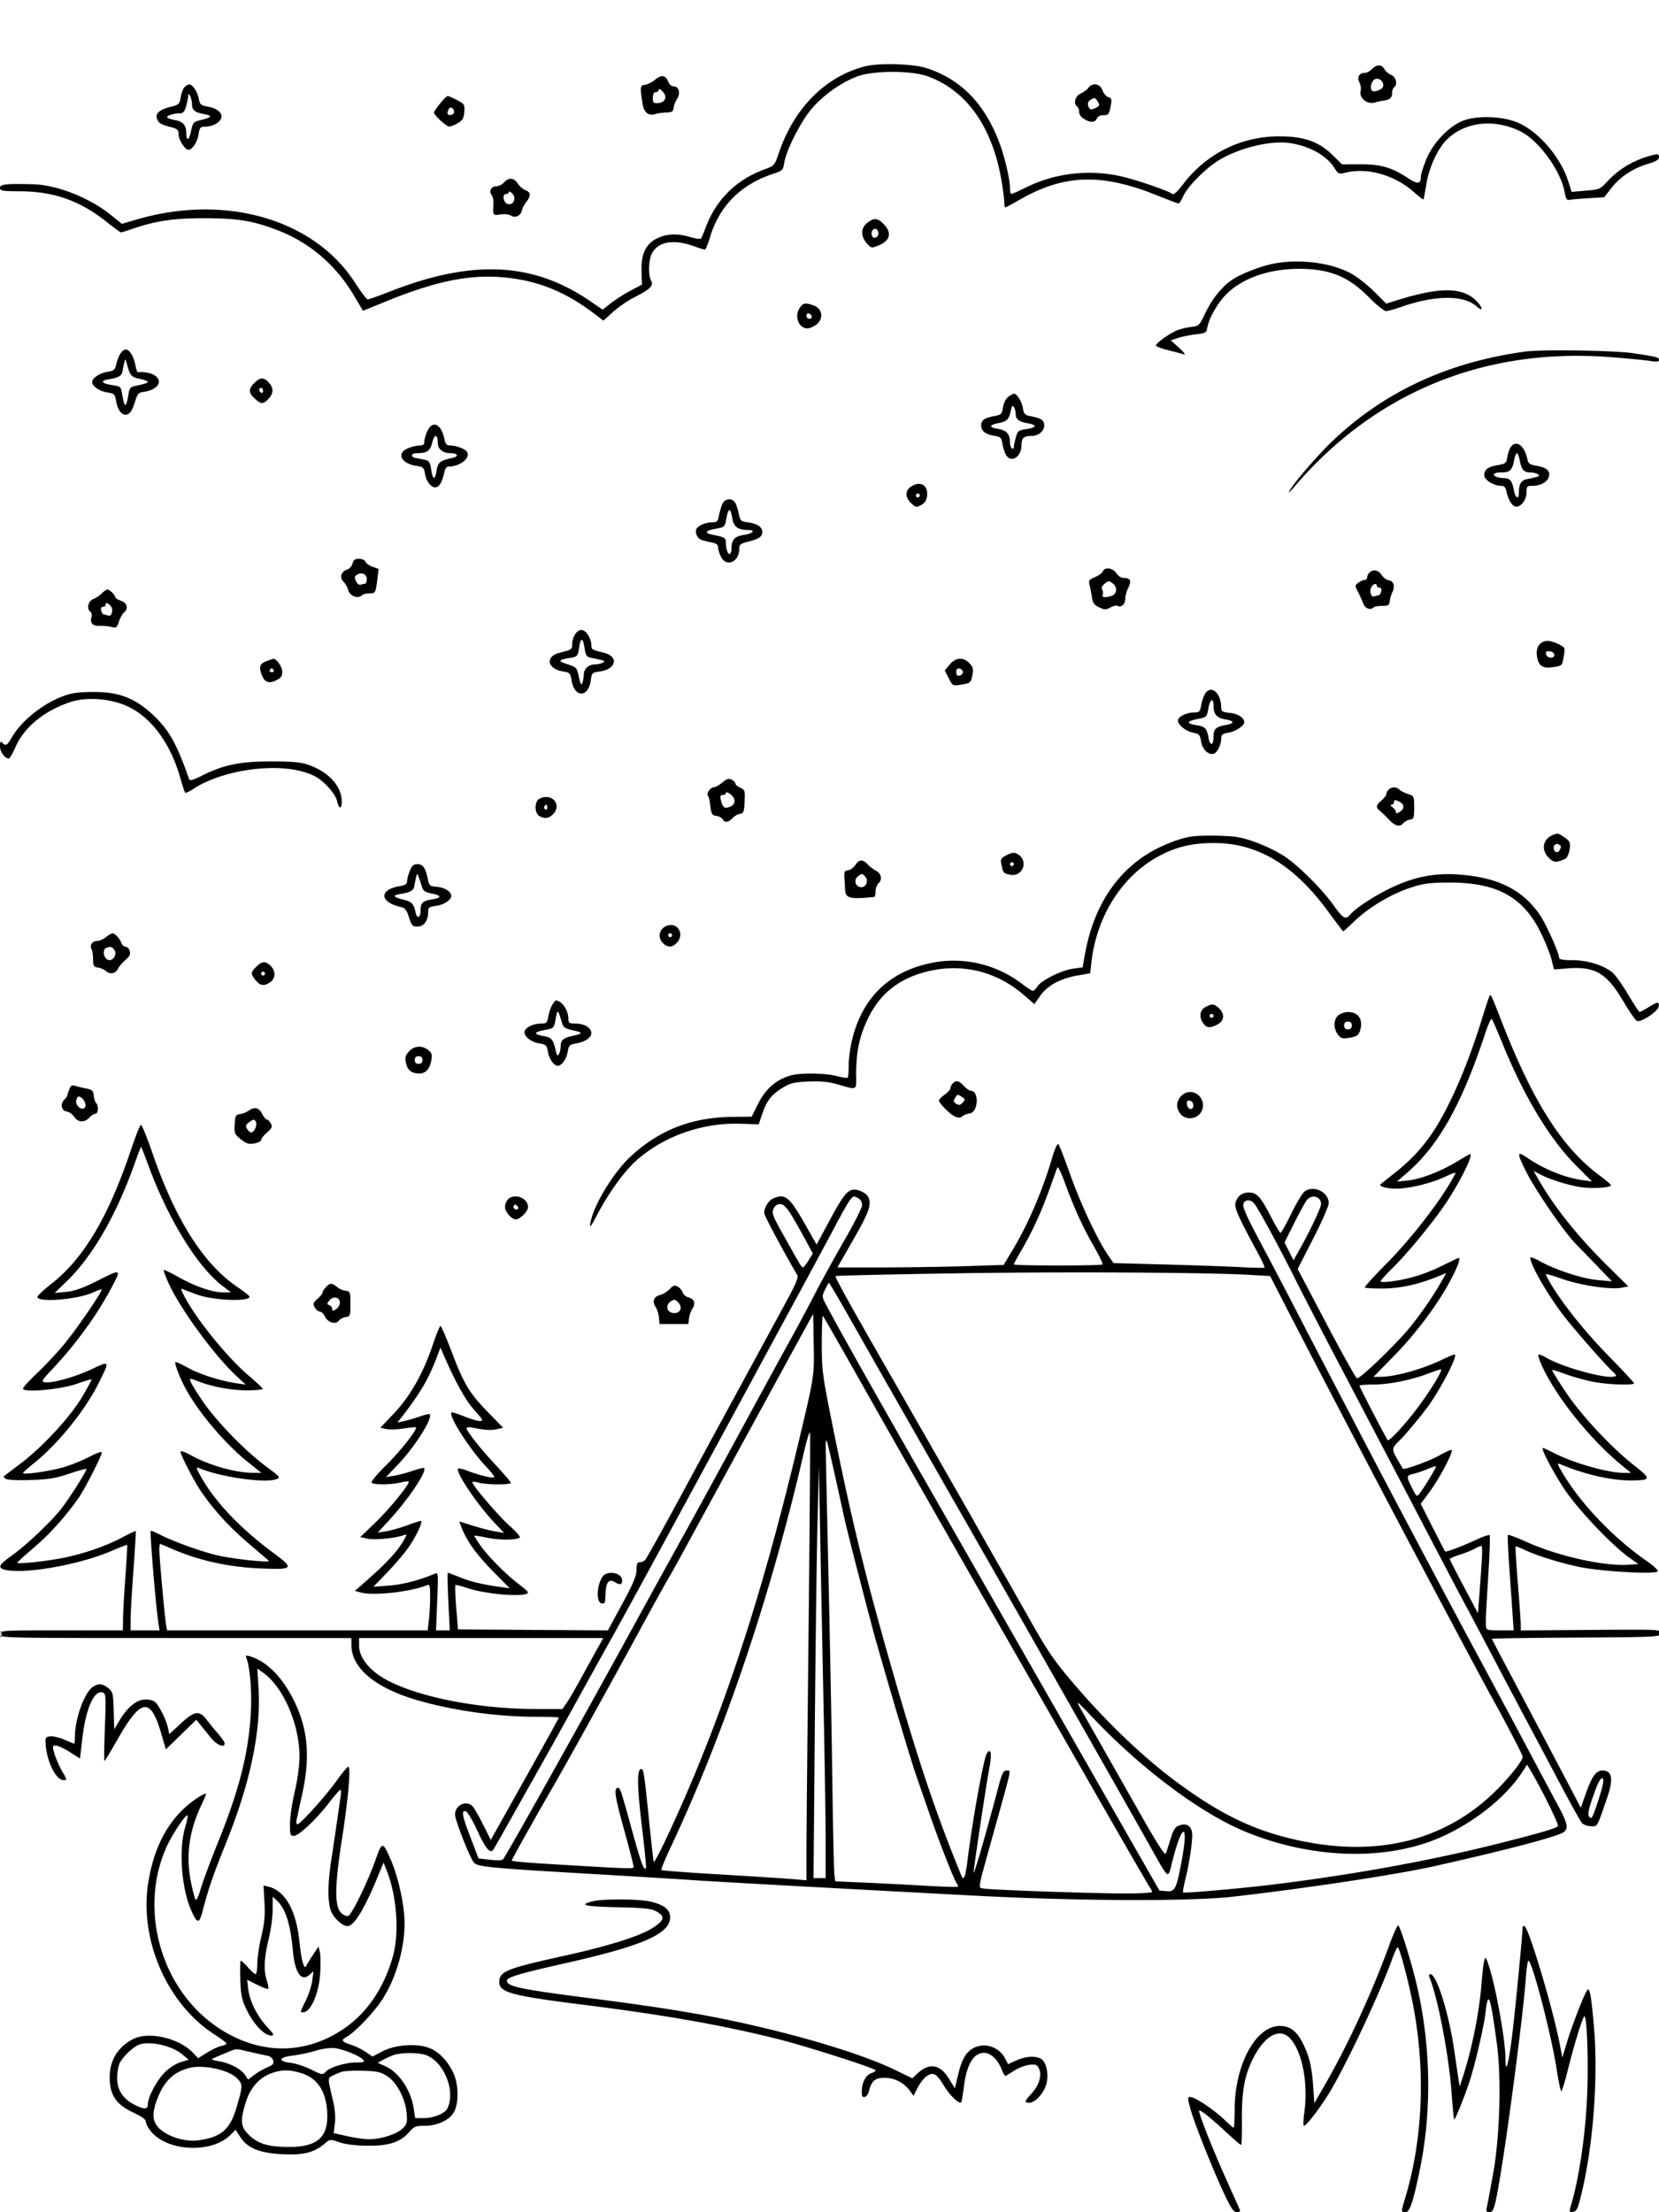 <svg xmlns="http://www.w3.org/2000/svg" viewBox="0 0 864 1152"><path fill-rule="evenodd" d="M450.638 34.519c-20.682 5.241-37.119 21.73-45.026 45.171-2.189 6.49-2.285 6.597-7.665 8.589-14.706 5.445-25.145 15.849-30.503 30.401-.976 2.651-2.047 5.144-2.38 5.541s-2.806.059-5.494-.75c-6.802-2.047-12.182-1.837-17.376.677-5.932 2.872-8.426 8.263-8.091 17.493l.237 6.548-6.074 3.246c-3.341 1.784-7.945 4.727-10.233 6.539l-4.158 3.293-6.688-4.564c-29.675-20.256-61.236-21.723-104.243-4.845-5.806 2.278-10.981 4.11-11.5 4.071-.519-.038-3.577-4.116-6.795-9.06-21.316-32.75-67.258-46-113.164-32.638l-8.015 2.333-5.913-4.764c-10.884-8.769-27.89-15.491-40.057-15.836C3.528 95.568 0 95.934 0 97.78c0 1.592 1.133 1.787 10.75 1.842 17.362.1 30.979 4.94 44.734 15.901 3.78 3.012 7.172 5.477 7.538 5.477s3.172-.863 6.236-1.917c11.983-4.123 21.624-5.515 37.742-5.451 17.14.068 24.873 1.366 37.767 6.338 16.508 6.367 30.122 18.025 39.501 33.828l4.767 8.033 11.968-4.872c29.455-11.993 48.363-15.117 69.343-11.458 14.045 2.449 26.419 8.124 39.526 18.129l4.372 3.336 5.088-4.574c2.798-2.517 7.583-5.834 10.631-7.373 8.568-4.325 10.54-6.211 9.17-8.77-1.612-3.012-1.402-10.829.384-14.282 3.127-6.047 11.077-7.533 21.223-3.967 3.13 1.1 6 2 6.378 2s1.615-3.056 2.75-6.792c4.873-16.043 16.101-27.232 32.81-32.697 4.818-1.576 5.126-1.887 5.749-5.782.999-6.248 7.895-20.093 13.542-27.19 5.782-7.267 15.788-14.511 24.531-17.76 8.45-3.14 28.186-3.138 36.749.003 20.115 7.38 33.404 26.085 38.242 53.827.83 4.759 1.509 9.944 1.509 11.522s.259 2.869.576 2.869 3.579-1.738 7.25-3.862c23.137-13.389 42.641-14.067 71.523-2.488 5.966 2.393 11.141 4.338 11.5 4.324.358-.014 1.466-1.794 2.463-3.956 2.394-5.196 11.921-14.708 18.807-18.78 10.613-6.275 26.345-10.097 36.184-8.792 10.261 1.361 19.675 6.546 23.695 13.051 1.977 3.199 2.14 3.259 6.266 2.304 11.215-2.594 25.25 1.485 35.029 10.183 2.637 2.344 4.913 4.094 5.059 3.889s.809-3.748 1.472-7.873c1.433-8.908 5.969-18.731 10.828-23.451 9.528-9.253 24.869-10.851 38.424-4.003 9.466 4.782 20.768 20.403 22.757 31.454.568 3.154 1.238 4.391 2.239 4.137.785-.2 5.253-.603 9.928-.897l8.5-.534 3.627-4.678c4.563-5.883 11.187-10.307 18.888-12.614 4.48-1.342 5.985-2.253 5.985-3.622 0-1.493-.507-1.706-2.75-1.159-9.722 2.374-17.824 7.011-24.049 13.765-3.805 4.128-4.226 4.31-11.327 4.9l-7.374.613-1.75-5.48c-3.936-12.327-14.859-25.262-25.532-30.235-7.551-3.519-20.489-4.262-28.416-1.632-7.668 2.543-16.515 11.647-20.114 20.697-1.478 3.718-2.695 7.543-2.703 8.5-.038 4.261-1.522 4.429-7.036.797-8.236-5.424-14.025-7.066-24.706-7.008l-9.257.05-5.401-5.232C686.659 73.66 678.856 71 666.105 71c-19.698 0-37.768 8.982-49.827 24.766-3.2 4.188-5.047 5.841-5.814 5.204-2.065-1.714-20.078-7.809-27.777-9.4-16.415-3.39-33.531-1.279-48.138 5.938-3.887 1.921-7.4 3.492-7.808 3.492S526 99.679 526 98.065c0-4.638-2.68-16.169-5.498-23.656-7.739-20.561-20.198-33.279-38.205-39.001-7.009-2.227-24.445-2.717-31.659-.889M714.5 36c-.995 1.1-2.817 2-4.048 2-2.72 0-3.83 2.425-2.363 5.166.594 1.111.827 3.033.516 4.272-.865 3.448 3.402 7.06 7.09 6.001 1.543-.443 3.553-.885 4.467-.982 3.453-.365 4.838-1.472 4.838-3.867 0-1.359.45-2.75 1-3.09 2.032-1.256 1.085-5.517-1.439-6.477-1.342-.51-2.933-1.849-3.535-2.975-1.392-2.601-4.197-2.622-6.526-.048m-373.25 5.443c-1.542 1.298-3.917 2.516-5.277 2.708-2.65.374-2.689.648-1.381 9.621.693 4.759 3.106 6.784 6.696 5.623 1.216-.393 3.787-.756 5.712-.805 2.913-.075 3.557-.497 3.843-2.517.188-1.334 1.013-3.45 1.833-4.701 1.859-2.837.878-6.372-1.768-6.372-1.138 0-2.334-.99-2.856-2.364-1.322-3.476-3.611-3.878-6.802-1.193m374.41.064c-1.577 1.153-2.259 4.561-1.136 5.683 1.11 1.111 5.318-.476 5.761-2.173.694-2.652-2.493-5.07-4.625-3.51M95.957 45.552c-.709.854-1.558 3.217-1.888 5.25-.561 3.466-.912 3.775-5.584 4.931-5.355 1.325-7.714 3.465-6.739 6.114.828 2.25 2.037 2.989 7.004 4.283 3.7.964 4.25 1.463 4.25 3.854C93 72.736 96.331 78 98.073 78c2.022 0 4.657-3.912 5.287-7.848.566-3.544 1.018-4.152 3.087-4.152 3.681 0 7.308-1.674 8.515-3.929 1.488-2.78-1.474-5.644-6.758-6.537-3.523-.595-4.081-1.066-4.611-3.89-.725-3.867-3.21-7.644-5.027-7.644-.727 0-1.901.699-2.609 1.552m470.85.213c-.719.971-2.544 2.312-4.057 2.979-2.807 1.238-3.893 5.431-1.75 6.756.55.34 1.003 1.604 1.006 2.809.004 1.386 1.112 2.82 3.016 3.904 3.2 1.82 5.476 1.538 6.369-.79.301-.783 1.659-1.423 3.019-1.423 2.907 0 3.191-.358 4.092-5.161.583-3.104.386-3.74-1.325-4.283-1.106-.351-2.474-1.969-3.041-3.597-1.204-3.454-5.177-4.101-7.329-1.194M343 46.778c0 .672-.675 1.222-1.5 1.222-.993 0-1.5.993-1.5 2.938 0 2.585.331 2.916 2.75 2.75 3.79-.259 4.972-3.41 2.286-6.096-1.16-1.16-2.036-1.511-2.036-.814M98.01 50c-.012.825-.49 3.188-1.063 5.25-.798 2.876-1.555 3.753-3.244 3.764-3.158.019-6.703 1.085-6.703 2.015 0 .437 1.806 1.1 4.013 1.473C95.261 63.22 97 65.185 97 69.268c0 4.458 1.463 3.9 2.487-.95.966-4.569 1.234-4.87 5.19-5.825 5.739-1.386 6.207-2.241 1.675-3.059-4.948-.893-6.348-2.059-6.367-5.306-.017-2.907-1.936-6.918-1.975-4.128m131.157 3.941c-1.742 2.168-3.167 4.258-3.167 4.644 0 1.4 6.538 7.392 8 7.331.825-.034 2.85-.85 4.5-1.814 2.433-1.42 3.057-2.517 3.301-5.799.285-3.832.084-4.161-3.781-6.175-2.245-1.171-4.442-2.128-4.883-2.128s-2.228 1.774-3.97 3.941m338.676-1.913c-1.024.598-1.457 1.732-1.133 2.97.589 2.252 1.551 2.468 4.346.972 1.628-.871 1.735-1.332.693-3-1.392-2.23-1.61-2.282-3.906-.942m-334.498 5.515c-.754 1.966.138 2.869 2.095 2.118.879-.337 1.276-1.238.936-2.123-.758-1.976-2.272-1.973-3.031.005M262.5 95c-.995 1.1-2.817 2-4.048 2-2.599 0-3.984 2.654-2.388 4.577.604.727 1.016 2.808.916 4.623-.332 6.011-.268 6.108 3.611 5.479 2.078-.337 4.396-.08 5.503.612 2.314 1.445 5.21-.006 5.777-2.894.203-1.038 1.216-2.963 2.25-4.277 2.502-3.182 2.369-4.983-.446-6.054-1.279-.486-3.089-2.05-4.023-3.475-2.032-3.101-4.682-3.32-7.152-.591m2.5 5c0 .55-.627 1-1.394 1-2.309 0-1.439 4.798.953 5.256 3.044.582 4.561-3.19 2.215-5.506-.976-.963-1.774-1.3-1.774-.75m186.635 16.073c-3.35 2.635-3.462 6.854-.28 10.553 2.237 2.601 2.524 2.67 5.75 1.401 6.465-2.544 7.627-6.61 3.208-11.222-3.204-3.345-5.149-3.509-8.678-.732m3.053 3.573c-1.472 1.471-.698 4.503 1.062 4.164.962-.186 1.75-1.194 1.75-2.24 0-1.99-1.631-3.106-2.812-1.924m209.634 17.452c-6.507 1.087-16.848 4.946-22.049 8.23-5.539 3.496-10.864 9.992-14.601 17.81-3.146 6.582-3.211 6.642-7.868 7.196-2.583.308-6.183 1.311-8 2.231-4.298 2.174-9.804 6.31-9.804 7.364 0 .455 2.856 1.545 6.348 2.422s7.203 1.866 8.25 2.198-.065-1.178-2.47-3.355l-4.372-3.958 3.865-1.276c2.125-.701 6.299-1.542 9.274-1.868 4.786-.524 5.454-.877 5.785-3.062.759-5.007 5.33-13.135 10.03-17.835 8.35-8.351 22.231-13.195 37.806-13.195 15.902 0 25.627 3.933 36.254 14.661 3.998 4.036 8.064 7.339 9.034 7.339s4.45-.945 7.731-2.101c17.934-6.316 32.844-6.391 39.685-.2 3.384 3.063 3.047.368-.384-3.063-7.096-7.096-18.692-7.248-40.441-.531l-6.451 1.993-6.405-6.374c-3.522-3.506-9.022-7.765-12.222-9.465-10.119-5.376-25.506-7.413-38.995-5.161m-247.765 23.125c-3.036 4.333-.678 10.777 3.944 10.777 1.313 0 3.554-1.012 4.979-2.25 3.596-3.122 2.693-8.146-1.743-9.692-4.343-1.514-5.428-1.338-7.18 1.165m3.443 4.194c0 .87.712 1.583 1.583 1.583 1.766 0 1.459-2.153-.395-2.771-.654-.218-1.188.317-1.188 1.188M62.621 184.25c-.783 1.238-1.73 3.713-2.102 5.501-.599 2.869-1.156 3.327-4.751 3.902C51.843 194.281 48 196.926 48 199c0 2.073 3.841 4.719 7.76 5.346 3.814.61 4.105.896 4.743 4.672 1.037 6.137 4.706 8.845 7.471 5.514.67-.808 1.785-3.395 2.477-5.75.979-3.331 1.791-4.348 3.654-4.579 7.528-.931 10.967-5.107 6.911-8.391-1.842-1.491-5.974-2.378-9.161-1.965-.355.046-.951-1.589-1.324-3.632-.83-4.544-3.078-8.215-5.031-8.215-.8 0-2.095 1.012-2.879 2.25m731.879-1.185c-40.105 5.424-73.236 20.731-100.239 46.311-7.646 7.243-19.626 21.057-22.656 26.124-.993 1.66.11.767 2.47-2 41.894-49.132 98.792-72.524 164.296-67.547 8.729.663 18.067 1.553 20.75 1.977 3.741.591 4.879.467 4.879-.534 0-1.331-1.215-1.643-13.5-3.468-9.658-1.434-47.469-2.017-56-.863M64.686 189c-.335 1.375-.738 3.352-.897 4.393-.351 2.297-2.092 3.308-7.067 4.104-4.801.768-3.972 2.193 1.777 3.055 4.177.627 4.489.892 5.054 4.308 1.273 7.689 2.076 7.943 3.247 1.028.724-4.28.859-4.411 5.471-5.306 2.601-.504 4.729-1.265 4.729-1.691 0-.425-1.867-1.142-4.148-1.594-4.38-.866-5.117-1.677-6.622-7.297-.893-3.338-.965-3.384-1.544-1m67.769 10.455c-3.143 3.142-3.098 5.045.191 8.093 3.283 3.043 4.43 3.065 7.18.138 2.72-2.896 2.764-5.675.135-8.497-2.635-2.829-4.477-2.763-7.506.266m2.545 3.486c0 .518.45 1.219 1 1.559s1-.084 1-.941-.45-1.559-1-1.559-1 .423-1 .941m390.226 3.614c-1.367.957-2.461 3.062-2.847 5.478-.569 3.559-.964 3.984-4.253 4.577-5.321.959-7.126 2.176-7.126 4.803 0 3.007 2.164 4.766 6.788 5.518 3.27.531 3.748.989 4.262 4.084.319 1.917 1.129 4.497 1.8 5.735 2.561 4.721 8.15 1.311 8.15-4.972 0-3.716 1.191-4.778 5.359-4.778 3.652 0 6.796-2.842 6.448-5.828-.307-2.633-1.526-3.343-7.924-4.621-2.094-.418-2.735-1.249-3.207-4.161-.539-3.318-3.078-7.39-4.608-7.39-.343 0-1.622.7-2.842 1.555m1.283 6.997c-1.033 4.847-2.012 5.885-6.361 6.745-5.232 1.035-5.303 2.263-.18 3.082 4.253.68 6.032 2.744 6.032 6.996 0 1.379.45 2.785 1 3.125s1.003.029 1.006-.691.467-2.971 1.031-5.002c.941-3.39 1.393-3.749 5.494-4.364 5.451-.817 5.76-2.12.719-3.028-4.657-.839-6.246-2.053-6.265-4.787-.009-1.171-.428-2.78-.932-3.576-.706-1.116-1.059-.773-1.544 1.5m-303.895 10.849c-.888 1.871-1.614 4.346-1.614 5.5 0 1.579-.627 2.099-2.532 2.099-1.393 0-4.093.652-6 1.449-6.127 2.56-3.69 7.852 4.198 9.114 3.814.609 4.157.928 4.709 4.378.67 4.193 3.768 7.602 6.096 6.708 1.634-.627 3.006-3.35 3.979-7.899.323-1.512 1.142-2.753 1.819-2.756 5.979-.027 11.44-3.984 10.147-7.352-.642-1.674-5.497-3.642-8.986-3.642-1.757 0-2.425-.736-2.949-3.25-1.663-7.978-6.11-10.159-8.867-4.349m2.542 5.895c-1.149 4.561-2.661 5.658-7.847 5.69-3.193.02-3.824 1.865-.85 2.485 1.398.291 3.639.756 4.98 1.033 2.011.415 2.558 1.293 3.114 5 .836 5.577 1.988 5.767 2.836.467.665-4.158 1.864-5.138 7.861-6.421 3.88-.83 3.422-2.55-.679-2.55-3.913 0-6.564-2.141-6.586-5.321-.033-4.686-1.689-4.91-2.829-.383m561.841 2.208c-.731.881-1.597 3.253-1.926 5.273-.556 3.419-.895 3.723-4.94 4.414-5.239.894-7.131 2.305-7.131 5.318 0 2.429 4.953 5.491 8.882 5.491 1.466 0 2.246.812 2.642 2.75.872 4.263 2.879 7.704 4.699 8.054 2.686.518 5.777-3.391 5.777-7.304 0-3.21.245-3.5 2.953-3.5 4.373 0 8.013-2.015 8.718-4.827.767-3.055-1.258-4.759-6.766-5.689-3.199-.54-4.01-1.146-4.451-3.322-1.405-6.922-5.538-10.175-8.457-6.658m1.525 7.246c-.962 5.145-2.137 6.25-6.644 6.25-3.939 0-5.175 1.288-2.296 2.393.87.334 2.615.607 3.877.607 2.899 0 4.104 1.519 4.956 6.25.734 4.076 2.577 5.139 2.599 1.5.029-4.762 1.141-6.626 4.338-7.268 6.231-1.25 7.034-1.624 5.53-2.576-.76-.481-2.564-.882-4.01-.891-3.257-.019-4.495-1.456-5.394-6.265-.385-2.062-1.05-3.75-1.478-3.75s-1.093 1.688-1.478 3.75m-314.299 13.807c-2.949 2.065-2.814 5.54.331 8.494 2.391 2.246 2.726 2.303 5.25.893 1.92-1.073 2.788-2.452 3.014-4.791.554-5.711-3.732-8.003-8.595-4.596M477 258c0 .55.45 1 1 1s1-.45 1-1-.45-1-1-1-1 .45-1 1m-100.777 4.411c-.605 1.326-1.402 4.026-1.772 6-.585 3.119-1.046 3.589-3.515 3.589-3.551 0-7.651 1.814-8.377 3.708-.304.79-.104 2.274.444 3.297 1.014 1.895 2.009 2.345 7.747 3.5 2.346.472 3.25 1.202 3.25 2.624 0 1.084.687 3.298 1.526 4.921 2.83 5.473 9.474 2.56 9.474-4.154 0-2.336.575-2.803 4.737-3.851 5.506-1.387 7.263-2.607 7.263-5.045 0-2.551-2.596-4.311-7.293-4.944-3.823-.516-4.177-.83-4.91-4.366-.435-2.095-1.258-4.683-1.829-5.75-1.479-2.763-5.397-2.49-6.745.471m2.126 7.338c-.856 4.683-.917 4.744-5.607 5.601-5.522 1.009-6.095 2.219-1.492 3.145 6.017 1.211 6.75 1.625 6.764 3.822.021 3.472 1.134 6.71 2.1 6.113.487-.302.886-1.676.886-3.055 0-4.359 1.647-6.095 6.472-6.819 4.758-.713 6.267-2.556 2.093-2.556-5.166 0-7.494-1.705-8.18-5.991-.911-5.699-2.025-5.794-3.036-.26m-194.743 23.684c-.336 1.339-1.51 2.719-2.609 3.068-3.309 1.05-4.363 4.133-2.165 6.331 1.033 1.033 2.176 3.062 2.538 4.508.738 2.94 5.021 4.669 6.903 2.787.62-.62 2.36-1.127 3.868-1.127 3.381 0 3.496-.188 4.358-7.118l.698-5.618-3.111-1.084c-1.712-.597-3.38-1.781-3.706-2.633-.339-.884-1.788-1.547-3.379-1.547-2.115 0-2.931.584-3.395 2.433m390.741 4.104c-.324.846-2.163 2.195-4.085 2.998-3.126 1.306-3.422 1.752-2.798 4.213.383 1.514.927 4.376 1.208 6.36.402 2.836 1.197 3.936 3.714 5.136 2.799 1.335 3.547 1.347 5.932.097 1.501-.786 3.128-1.183 3.615-.882 1.836 1.135 4.067-.737 4.067-3.412 0-1.507.705-4.153 1.567-5.881 1.839-3.687 1.237-5.166-2.103-5.166-1.476 0-3.056-.974-4.056-2.5-1.847-2.819-6.124-3.403-7.061-.963m138.853.663c-.66.66-1.2 1.785-1.2 2.5s-.589 1.3-1.309 1.3-2.182.643-3.25 1.429c-1.866 1.375-1.875 1.557-.218 4.75.948 1.827 2.175 4.559 2.726 6.071.966 2.651 3.776 3.677 5.479 2 .419-.413 2.406-.75 4.417-.75 3.154 0 3.695-.342 3.947-2.5.16-1.375.767-3.453 1.348-4.619 1.514-3.034.69-5.831-1.824-6.191-1.19-.17-2.884-1.407-3.763-2.75-1.726-2.634-4.431-3.162-6.353-1.24m-527.309 1.097c-1.253.79-1.349 1.463-.479 3.346.608 1.319 1.675 2.137 2.42 1.857.732-.275 1.745-.5 2.25-.5s.918-1.073.918-2.383c0-2.68-2.639-3.878-5.109-2.32m389.415 4.656c-1.371 1.111-1.836 2.19-1.308 3.043.449.728.585 1.926.302 2.663-.549 1.431.869 1.671 4.351.737 3.01-.808 3.52-4.589.887-6.575-1.933-1.458-2.281-1.447-4.232.132m139.19 1.335c-1.547 1.868-.641 5.981 1.165 5.288.827-.317 1.863-.576 2.304-.576s1.037-.9 1.325-2c.34-1.3.03-2-.884-2-.773 0-1.406-.45-1.406-1 0-1.346-1.271-1.2-2.504.288M52.96 309.04c-1.122 1.122-3.147 2.461-4.5 2.975-2.591.985-3.488 5.232-1.379 6.535.595.368.838 1.635.542 2.817-.807 3.213.615 4.672 4.445 4.562 1.887-.055 4.62.207 6.073.581 2.361.609 2.763.31 3.801-2.834.638-1.934 1.812-4.057 2.609-4.718 2.471-2.051 1.731-4.964-1.551-6.108-1.65-.575-3-1.419-3-1.876 0-1.126-2.918-3.974-4.071-3.974-.511 0-1.847.918-2.969 2.04M55 315c0 .55-.633 1-1.406 1-.914 0-1.224.7-.884 2 .288 1.1.884 2 1.325 2s1.454.25 2.252.557c2.001.767 2.99-3.422 1.225-5.188-1.62-1.62-2.512-1.751-2.512-.369m244.557 15.223c-.856 1.222-1.557 3.486-1.557 5.031 0 2.964-.098 3.033-6.69 4.719-7.538 1.928-6.295 8.366 1.868 9.671 3.552.568 3.887.909 4.469 4.552 1.488 9.306 8.809 9.276 10.059-.041.498-3.711.744-3.952 4.557-4.463 8.574-1.15 10.216-7.727 2.427-9.719-6.497-1.662-6.69-1.778-6.69-4.007 0-1.154-.517-3.08-1.15-4.282-2.233-4.244-4.962-4.79-7.293-1.461m2 7.242c-.63 4.206-.883 4.501-4.363 5.078-6.605 1.096-6.885 1.629-1.74 3.325 4.79 1.578 4.99 1.798 6.026 6.632.794 3.703 1.26 4.525 1.796 3.168.398-1.007.724-2.888.724-4.178 0-3.111 2.512-5.486 5.821-5.505 1.474-.009 3.331-.428 4.127-.932 1.481-.937 1.508-.926-6.387-2.557-2.011-.415-2.558-1.293-3.114-5-.859-5.729-2.033-5.741-2.89-.031m503.797-3.709c-3.853.639-5.632 3.637-4.862 8.195.833 4.931 2.995 6.315 8.497 5.435 4.7-.752 4.569-.606 5.473-6.076.68-4.106.617-4.227-3.134-6.05-2.106-1.023-4.794-1.7-5.974-1.504m-.179 6.913c.424 2.201 4.325 2.5 4.325.331 0-.825-1.053-1.649-2.339-1.831-1.814-.257-2.26.08-1.986 1.5m-666.387 3.617c-3.398 1.345-3.988 2.843-2.641 6.707 1.477 4.237 3.725 5.209 7.65 3.309 2.502-1.212 3.203-2.181 3.203-4.427 0-2.673-3.044-7.011-4.75-6.769-.412.059-1.97.59-3.462 1.18m355.813 1.777-2.578 3.063 2.068 4.052c2.02 3.96 2.16 4.037 6.143 3.401 5.319-.851 5.423-.938 6.219-5.182.555-2.957.267-4.066-1.561-6.011-3.169-3.374-7.1-3.116-10.291.677M140.5 349c-.34.55.11 1 1 1s1.34-.45 1-1-.79-1-1-1-.66.45-1 1m357.5 1c0 1.506.522 2.046 1.75 1.81.962-.186 1.75-1 1.75-1.81s-.788-1.624-1.75-1.81c-1.228-.236-1.75.304-1.75 1.81m129.635 11.25c-.776 1.238-1.706 3.938-2.068 6-.583 3.323-.989 3.75-3.565 3.75-3.598 0-7.711 1.8-8.437 3.691-.807 2.104 3.699 6.08 7.752 6.841 3.181.596 3.608 1.064 4.206 4.605.712 4.212 4.036 7.353 6.701 6.331 1.852-.711 3.776-4.75 3.776-7.927 0-1.968.652-2.475 3.885-3.022 3.608-.609 8.115-3.59 8.115-5.367 0-2.364-3.054-4.404-7.311-4.884-4.076-.459-4.689-.829-4.689-2.833 0-7.524-5.298-12.075-8.365-7.185M38 361.029c-11.564 2.402-25.682 12.525-31.687 22.721-2.689 4.565-3.258 4.905-5.113 3.05-.933-.933-1.2-.523-1.2 1.845 0 2.867 2.535 6.376 4.579 6.338.506-.009 2.028-2.597 3.381-5.75 4.511-10.513 15.097-19.192 28.94-23.725 8.289-2.715 20.905-1.724 29.548 2.321 12.51 5.854 22.366 19.295 27.538 37.556 1.072 3.786 2.18 7.114 2.462 7.396.281.281 2.208-.607 4.282-1.974 14.582-9.613 41.678-13.705 57.792-8.728 5.26 1.625 7.772 3.12 11.49 6.838 2.722 2.722 5.054 6.106 5.45 7.909.99 4.508 2.538 4.931 2.538.693 0-8.034-6.755-15.526-17.322-19.213-4.078-1.422-8.26-1.804-19.678-1.799-16.157.008-24.708 1.793-36.071 7.529-4.339 2.19-6.094 2.666-6.419 1.739-6.402-18.287-10.376-25.435-18.395-33.084-8.866-8.457-16.837-11.897-28.473-12.289-5.028-.169-11.167.113-13.642.627m591.353 7.728c-.85 4.684-.92 4.754-5.607 5.661-5.791 1.119-6.084 2.344-.765 3.195 4.688.75 5.53 1.621 6.439 6.665.81 4.494 2.58 4.003 2.58-.715 0-3.921 1.199-5.068 6.25-5.978 4.872-.878 4.777-2.165-.218-2.964-4.253-.68-6.032-2.744-6.032-6.996 0-4.487-1.764-3.733-2.647 1.132m-253.175 38.747c-1.632 1.373-3.673 2.496-4.537 2.496-1.747 0-3.952 3.356-2.897 4.411.37.37.917 2.792 1.215 5.381.469 4.084.873 4.754 3.041 5.054 1.375.191 2.86.978 3.3 1.75 1.114 1.957 3.076 1.751 5.149-.54.968-1.069 2.725-2.082 3.905-2.25 1.886-.269 2.181-1.04 2.439-6.376.273-5.662.122-6.148-2.25-7.228-1.399-.638-2.543-1.603-2.543-2.145 0-.543-.867-1.451-1.928-2.018-1.532-.82-2.536-.52-4.894 1.465M723.2 411.2c-.66.66-1.2 1.704-1.2 2.32s-1.125 2.098-2.5 3.293c-2.919 2.538-3.098 3.63-.887 5.398.887.709 2.995 2.751 4.684 4.539 3.316 3.509 5.763 4.088 7.653 1.81.657-.792 2.175-1.579 3.373-1.75 1.96-.279 2.177-.909 2.177-6.31 0-5.887-.061-6.02-3.251-7.051-1.788-.578-3.79-1.59-4.45-2.25-1.535-1.535-4.063-1.535-5.599.001M378 412.943c0 .581-.724 1.057-1.608 1.057-1.253 0-1.459.608-.93 2.75.947 3.834 1.834 4.468 4.714 3.373 3.103-1.18 3.106-4.536.008-6.707-1.236-.865-2.184-1.071-2.184-.473m-97.25 3.137c-2.492 1.452-2.366 7.52.184 8.885 2.871 1.536 4.833 1.268 7.066-.965 5.026-5.026-.971-11.577-7.25-7.92M726 417.594c0 .773-.562 1.42-1.25 1.438-.763.019-.569.549.5 1.36.962.731 1.75 1.845 1.75 2.477 0 .83.553.803 2-.101 2.72-1.699 2.502-4.028-.508-5.424-2.022-.938-2.492-.891-2.492.25m-442.457 2.337c-.317.512-.118 1.213.441 1.559s1.016-.074 1.016-.931c0-1.757-.6-2.015-1.457-.628M809 434.709c-5.439 2-6.621 7.761-2.45 11.932 1.993 1.993 3.14 2.403 5.245 1.874 1.481-.372 3.205-1.1 3.829-1.618 1.441-1.196 2.507-6.392 1.728-8.423-.493-1.283-5.533-4.664-6.552-4.395-.165.043-.975.327-1.8.63m-189 .982c-5.217.873-12.73 3.652-18.942 7.005-19.195 10.361-31.688 29.286-36.115 54.71l-1.107 6.358-4.795.636c-6.002.796-16.612 6.016-18.698 9.199-.865 1.321-1.967 2.401-2.449 2.401s-3.018-1.644-5.635-3.652c-13.26-10.178-30.374-14.21-46.699-11.002-21.936 4.31-36.057 17.638-41.585 39.25-1.086 4.248-1.975 10.502-1.975 13.897 0 3.396-.232 6.406-.516 6.69s-2.857-.091-5.718-.834c-6.144-1.593-18.746-1.76-23.943-.316-7.387 2.051-13.045 6.912-16.838 14.467l-3.516 7-9.984.114c-21.2.242-37.812 6.657-52.816 20.396-9.159 8.386-19.681 25.74-21.216 34.99-.459 2.772.288 1.837 3.596-4.5 5.719-10.954 13.962-22.425 20.046-27.895 14.364-12.915 34.58-20.088 54.724-19.416l9.319.311 1.812-5.352c2.359-6.967 4.693-9.996 10.481-13.594 4.074-2.533 5.951-3.003 13.403-3.354 6.148-.289 10.409.082 14.666 1.276 11.535 3.237 10.374 3.837 10.395-5.372.025-11.643 1.694-19.478 6.101-28.653 6.209-12.926 15.94-20.726 30.5-24.45 18.15-4.642 36.243-.334 50.605 12.048l5.6 4.829 3.099-4.397c3.764-5.34 10.421-8.939 19.441-10.509l6.519-1.136.66-5.832c2.739-24.206 16.28-45.309 35.558-55.415 9.008-4.722 17.046-6.589 28.365-6.589 22.598 0 41.51 11.353 59.3 35.599 4.197 5.72 7.754 10.401 7.903 10.401s2.9-2.494 6.113-5.542c7.534-7.149 18.754-13.824 28.841-17.159 6.796-2.247 9.807-2.654 20-2.703 25.122-.121 38.893 7.448 48.106 26.44 2.258 4.655 4.695 10.786 5.416 13.624l1.31 5.161 7.294-.552c14.203-1.074 20.187 2.514 28.91 17.336 3.078 5.23 6.231 9.752 7.008 10.05 2.174.835 10.904-4.959 11.276-7.483.404-2.746-.37-2.695-5.32.354-2.2 1.355-4.264 2.466-4.586 2.469s-3.01-4.089-5.972-9.092c-2.961-5.004-6.628-10.144-8.148-11.423-4.557-3.834-13.062-6.48-20.832-6.48-4.893 0-6.967-.371-6.98-1.25-.038-2.569-6.833-17.674-10.066-22.374-9.062-13.175-22.02-19.567-42.578-21.002-12.28-.858-23.235 1.346-35.043 7.05-8.889 4.294-18.33 10.504-21.169 13.924-2.302 2.773-3.758 1.924-8.738-5.098-6.315-8.902-19.61-21.912-26.676-26.105-7.288-4.324-16.219-7.914-22.784-9.159-5.064-.96-19.905-1.136-24.928-.295m189.329 4.893c-.869 2.265 1.469 4.351 2.697 2.408 1.311-2.074 1.208-2.688-.564-3.368-.891-.342-1.788.062-2.133.96m-285.644 5.022c-2.47 1.339-2.731 1.916-2.132 4.71.923 4.307 1.033 4.434 4.526 5.201 5.759 1.265 9.462-5.907 5.092-9.862-2.234-2.022-3.828-2.032-7.486-.049m-78.238 4.834c-.879 1.343-2.577 2.58-3.773 2.75-1.82.26-2.132.88-1.914 3.81.143 1.925.296 4.625.338 6 .151 4.818 2.256 5.384 15.152 4.076.413-.042.75-1.371.75-2.954 0-1.582.697-3.455 1.548-4.162 2.13-1.768 1.428-5.174-1.352-6.554-1.266-.629-3.197-2.103-4.288-3.275-2.595-2.784-4.493-2.693-6.461.309M526 450c0 .55.45 1 1 1s1-.45 1-1-.45-1-1-1-1 .45-1 1m-312.551 3.468c-.797 1.907-1.449 4.343-1.449 5.412 0 1.489-.936 2.102-3.997 2.62-10.874 1.837-10.271 8.42.997 10.884 1.937.424 2.838 1.624 4 5.332 1.349 4.302 1.799 4.784 4.47 4.784 3.306 0 5.489-3.017 5.515-7.618.013-2.304.505-2.684 4.093-3.166 4.135-.554 7.922-3.048 7.922-5.216 0-2.183-3.456-4.349-7.461-4.676-3.7-.303-4.012-.574-4.747-4.134-1.18-5.723-2.556-7.69-5.378-7.69-1.926 0-2.856.814-3.965 3.468m3.203 3.532c-.316 1.375-.704 3.352-.863 4.393-.352 2.305-2.09 3.307-7.141 4.118-4.524.726-4.067 1.598 1.578 3.014 4.276 1.073 5.27 2.149 6.244 6.766.685 3.25 2.53 2.69 2.53-.768 0-4.258 1.057-5.409 5.589-6.089 5.567-.835 5.636-2.074.175-3.154-3.517-.696-4.387-1.342-5.125-3.809-.489-1.634-1.232-3.871-1.651-4.971-.71-1.865-.8-1.831-1.336.5m230.146-.643c-2.407 1.829-1.257 5.643 1.702 5.643 2.743 0 4.033-3.61 2.012-5.631-1.639-1.638-1.574-1.638-3.714-.012m-99.483 25.717c-4.356 1.622-5.089 6.749-1.377 9.644 2.356 1.837 4.494 1.529 6.711-.968 3.969-4.47.132-10.711-5.334-8.676m-292.176 5.959c-1.298 1.082-3.388 1.967-4.643 1.967-2.424 0-3.977 2.412-2.79 4.333.391.633.73 2.955.753 5.159.036 3.504.355 4.051 2.541 4.349 1.375.188 3.254 1.015 4.176 1.838 2.166 1.935 4.996 1.36 6.314-1.284.573-1.148 2.329-3.196 3.904-4.55 2.186-1.881 2.698-2.98 2.167-4.654-.383-1.205-1.355-2.191-2.16-2.191s-1.743-.788-2.084-1.75c-.866-2.442-3.414-5.256-4.722-5.217-.602.019-2.157.919-3.456 2M348 487c0 .55.45 1 1 1s1-.45 1-1-.45-1-1-1-1 .45-1 1m-292.75 6.662c-1.811.731-1.534 4.41.44 5.854 2.424 1.772 5.618-2.051 3.948-4.725-1.128-1.805-2.095-2.054-4.388-1.129m78.205 9.793c-2.985 2.984-3.017 3.561-.382 6.91 2.366 3.009 4.518 3.31 7.704 1.078 2.775-1.943 2.877-5.789.223-8.443-2.639-2.639-4.568-2.523-7.545.455M136 507c0 .55.45 1 1 1s1-.45 1-1-.45-1-1-1-1 .45-1 1m639.717 11.683c-.266.45-2.159 6.209-4.207 12.799-7.102 22.853-15.883 43.304-24.266 56.518-5.414 8.533-11.969 15.76-20.203 22.272-4.147 3.28-7.753 6.161-8.012 6.401-1.189 1.1 2.986 2.298 8.061 2.312 6.754.018 18.683-2.906 25.74-6.31 2.843-1.372 5.17-2.206 5.17-1.854s-1.658 3.348-3.685 6.659c-7.481 12.222-21.105 29.341-32.419 40.735-6.397 6.444-11.391 11.956-11.097 12.25s4.397.527 9.118.518c8.904-.018 18.232-1.983 27.945-5.887l5.363-2.155-2.751 4.779c-4.422 7.685-10.351 16.29-16.158 23.448-7.039 8.678-26.137 27.058-27.606 26.569-.628-.21-7.837-13.106-16.02-28.66l-14.879-28.279 8.094-15.794c4.452-8.687 8.095-16.987 8.095-18.445 0-5.743-7.73-9.55-12.527-6.169-1.085.765-4.205 5.94-6.933 11.5-2.728 5.561-5.266 10.11-5.639 10.11s-2.588-3.712-4.922-8.25c-5.418-10.533-7.432-12.75-11.582-12.75-3.629 0-6.094 1.945-6.991 5.517-.608 2.422 1.648 7.475 11.193 25.073 2.414 4.449 4.201 8.277 3.972 8.506-.229.228-5.738.125-12.244-.229-6.505-.355-24.108-.978-39.117-1.384l-27.29-.739-2.939-4.272c-5.415-7.869-14.302-26.835-19.626-41.883-2.902-8.201-5.673-15.307-6.158-15.792-.508-.508-1.851 2.417-3.174 6.911-5.137 17.456-12.535 34.695-20.766 48.388l-4.565 7.597-20.096.651c-11.053.358-30.528.652-43.277.653l-23.181.003 8.427-14.75c8.313-14.551 9.563-18.274 7.456-22.211-.538-1.006-2.396-2.323-4.129-2.927-5.511-1.921-7.524-.005-15.444 14.698l-7.169 13.31-5.829-10.295c-8.277-14.619-10.616-16.529-16.793-13.715-2.481 1.131-4.657 4.682-4.657 7.602 0 1.248 10.409 20.748 17.236 32.288.625 1.057-.71 4.456-4.515 11.5-2.971 5.5-14.33 26.425-25.243 46.5s-22.39 41.225-25.505 47c-13.98 25.919-23.209 42.578-24.092 43.488-.527.544-1.728.994-2.669 1-1.329.009-1.712.908-1.712 4.012 0 3.08-1.717 7.166-7.461 17.761l-7.462 13.762-39.038-.262-39.039-.261-.888-11.279c-.488-6.203-.675-11.492-.414-11.752.261-.261 2.958.38 5.993 1.425 10.281 3.537 31.909 5.081 31.778 2.268-.017-.364-2.123-2.237-4.681-4.162-6.636-4.995-16.324-14.739-20.076-20.192-1.767-2.568-3.212-4.848-3.212-5.068s3.037.235 6.75 1.011c6.504 1.36 15.554 1.278 16.985-.152.379-.38-2.095-3.172-5.5-6.205-5.76-5.131-19.235-20.918-19.235-22.536 0-.395 1.46-.3 3.243.212 4.076 1.169 16.757 1.223 16.757.072 0-.472-3.482-4.583-7.737-9.137C250.207 754.384 243 745.288 243 743.74c0-.494 1.238-.654 2.75-.354 6.762 1.341 9.973 1.553 13.017.859l3.266-.745-8.273-8.5c-9.443-9.703-12.276-14.498-18.905-32-2.603-6.875-5.058-12.5-5.455-12.5-.396 0-2.189 4.381-3.984 9.735-4.958 14.788-11.682 26.704-20.1 35.618l-7.22 7.647 3.145.663c1.73.365 5.815.234 9.077-.292 3.262-.525 6.088-.799 6.279-.608.949.95-7.854 12.18-15.293 19.508-4.618 4.549-8.124 8.712-7.791 9.25.758 1.227 9.685 1.233 14.959.01 2.184-.506 4.153-.739 4.375-.517.891.891-10.19 14.508-17.484 21.487l-7.766 7.43 3.951.855c3.724.807 14.786-.326 19.008-1.946 1.473-.565 1.361-.011-.695 3.437-3.136 5.26-8.488 11.062-17.707 19.2l-7.338 6.478 3.342.885c6.565 1.74 25.786-.422 34.092-3.835 1.567-.644 1.749-.001 1.741 6.138-.004 3.771-.292 9.219-.639 12.107l-.631 5.25H87.038l-.454-2.25c-.667-3.305-3.62-35.702-3.601-39.5.01-1.788.186-3.25.393-3.25.206 0 2.794 1.066 5.75 2.37 13.859 6.111 29.49 9.631 45.967 10.353 18.032.79 18.501.209 6.801-8.432-16.761-12.379-30.146-26.518-37.294-39.395-2.486-4.478-2.629-5.109-1-4.415 10.911 4.653 34.487 8.041 40.303 5.791 2.285-.884 2.015-1.217-5.5-6.777-11.076-8.196-26.168-23.839-33.336-34.555-5.488-8.205-6.896-10.94-5.632-10.94.239 0 1.702.503 3.25 1.119 7.457 2.964 17.393 4.848 25.648 4.864 4.859.009 8.684-.359 8.5-.819s-3.584-3.62-7.558-7.025c-11.225-9.617-27.408-29.639-33.317-41.221-1.982-3.886-2.005-4.144-.301-3.419 1.014.432 4.318 1.673 7.343 2.759 8.333 2.99 27.064 3.666 26.976.973-.013-.402-2.943-2.721-6.511-5.153-17.576-11.978-32.137-34.974-44.058-69.578-2.842-8.25-5.559-14.881-6.037-14.736-.479.145-2.72 5.77-4.982 12.5-11.942 35.539-24.727 57.063-41.857 70.466-3.867 3.026-7.031 6.012-7.031 6.636 0 3.068 21.032 1.366 28.994-2.348 2.197-1.024 4.16-1.698 4.362-1.496.716.717-13.115 20.907-19.783 28.879-3.726 4.454-9.992 11.129-13.924 14.831S12 722.482 12 723.113c0 2.22 19.59.484 27.919-2.474 4.08-1.449 7.565-2.489 7.744-2.31s-2.035 4.296-4.919 9.149c-6.278 10.562-20.685 26.132-32.208 34.808-4.42 3.328-8.248 6.224-8.507 6.437-.259.212.191.834 1 1.382.855.579 6.29.834 12.971.609 9.454-.32 13.056-.918 20.25-3.362 4.813-1.635 8.75-2.692 8.75-2.349 0 1.187-8.273 14.333-12.601 20.024-5.302 6.973-18.701 19.706-26.584 25.266-6.252 4.409-7.117 6.125-3.565 7.077 9.872 2.645 38.969-2.442 55.961-9.784 4.24-1.832 7.841-3.201 8-3.042s-.237 7.415-.88 16.123-1.206 18.646-1.25 22.083L64 849H32c-31.333 0-32 .042-32 2 0 1.985.667 2 91.5 2H183l.022 3.75c.07 11.981 12.477 22.288 34.521 28.678 18.494 5.362 41.495 8.572 61.418 8.572 6.621 0 12.039.193 12.039.43 0 .409-6.82 12.709-26.549 47.879l-8.868 15.809-3.902-7.809c-2.146-4.295-4.597-8.597-5.447-9.559-3.174-3.597-9.234-.87-9.234 4.154 0 2.974 7.662 22.489 9.813 24.995 1.958 2.282 7.69 2.828 64.187 6.114 18.975 1.104 41.025 2.452 49 2.995 13.809.941 59.448 3.459 147.5 8.138 53.049 2.819 112.311 3.063 134.5.554 36.869-4.169 84.92-11.434 104.5-15.798 37.813-8.43 65.328-15.684 68.048-17.942 2.367-1.965 1.711-4.817-3.193-13.878-2.555-4.72-8.229-15.332-12.609-23.582-11.148-20.997-15.15-28.473-30.779-57.5-13.335-24.767-42.967-80.656-56.2-106-22.384-42.87-30.452-58.371-38.256-73.5a3184 3184 0 0 0-17.712-33.735c-6.308-11.804-8.755-17.329-8.304-18.75.787-2.48 3.68-2.614 5.699-.265 2.024 2.355 12.917 22.453 21.815 40.25 3.987 7.975 14.23 27.775 22.762 44a35395 35395 0 0 1 38.746 74c12.779 24.475 24.349 46.525 25.713 49 1.363 2.475 7.561 14.175 13.774 26s14.537 27.575 18.5 35 11.845 22.275 17.515 33 10.98 20.288 11.8 21.25c.856 1.004 2.881 1.75 4.753 1.75 3.568 0 2.927 1.132 8.46-14.945 3.347-9.726 2.577-14.055-2.499-14.055-3.268 0-5.483 3.032-8.539 11.692l-2.727 7.725-1.782-3.458c-2.446-4.746-28.668-54.426-37.382-70.825-3.907-7.351-7.103-13.533-7.103-13.739s19.688-.491 43.75-.634c42.888-.256 43.756-.3 44.037-2.261.284-1.973-.206-1.996-36.25-1.726l-36.537.274v-2.945c0-1.62-.683-11.373-1.519-21.672s-1.363-18.882-1.173-19.072 2.11.496 4.268 1.525c6.695 3.19 18.488 6.894 28.924 9.085 11.354 2.383 39.79 3.989 40.83 2.306.345-.558-2.176-2.948-5.601-5.31-17.476-12.051-34.754-30.169-44.249-46.4-2.512-4.294-2.633-4.828-.933-4.11 12.739 5.382 26.936 8.605 37.334 8.475 10.061-.126 10.16-.747 1.23-7.781-12.306-9.693-27.963-26.522-36.008-38.702-3.912-5.924-6.982-10.902-6.821-11.062.16-.16 3.425.851 7.255 2.247 3.829 1.397 10.265 3.176 14.301 3.954 7.57 1.459 21.162 1.933 21.162.738 0-.371-5.756-6.559-12.791-13.75-12.351-12.624-23.425-26.332-30.194-37.374-1.786-2.915-3.074-5.475-2.861-5.688.214-.213 4.127.936 8.697 2.553 9.24 3.27 24.859 5.587 30.511 4.527l3.677-.69-10.834-10.701c-15.428-15.239-27.367-30.135-35.711-44.558l-2.81-4.858 3.321 1.718c5.02 2.596 13.399 5.301 20.288 6.55 5.957 1.08 16.729.515 16.686-.875-.012-.373-2.746-2.703-6.076-5.178-19.291-14.339-34.355-37.935-50.43-79-6.166-15.751-6.051-15.507-6.756-14.317m-488.082 4.567c-.776 1.237-1.706 3.938-2.068 6-.598 3.412-.946 3.751-3.862 3.765-4.007.018-8.088 2.02-8.502 4.169-.464 2.412 3.383 5.494 7.727 6.189 3.447.551 3.861.951 4.395 4.242.615 3.791 3.133 7.385 5.175 7.385 2.036 0 4.559-3.589 5.17-7.355.52-3.204.985-3.672 4.207-4.236 7.593-1.328 10.473-5.649 5.9-8.852-1.222-.856-3.922-1.557-6-1.557-3.382 0-3.777-.267-3.777-2.55 0-4.44-3.477-9.45-6.559-9.45-.217 0-1.03 1.013-1.806 2.25M628 524.29c-3.051 1.538-3.701 4.992-1.554 8.268 1.856 2.833 3.512 3.032 7.604.916 3.607-1.865 3.934-5.48.761-8.435-2.54-2.367-3.411-2.463-6.811-.749m-338.606 6.21c-.908 4.972-.921 4.986-5.652 5.85-5.817 1.063-6.07 2.25-.675 3.161 4.214.712 5.108 1.815 6.433 7.937.492 2.274.847 2.617 1.553 1.5.504-.796.923-2.63.932-4.076.018-3.175 1.397-4.407 6.015-5.374 5.653-1.184 5.763-1.835.503-2.951-4.256-.903-5.083-1.475-5.855-4.049-2.12-7.075-2.305-7.189-3.254-1.998m407.829-1.943c-2.746 1.923-2.948 6.943-.412 10.239 1.539 2 2.319 2.207 6.056 1.609 3.283-.525 4.505-1.254 5.211-3.11C710.32 531.398 707.723 527 702 527c-1.405 0-3.555.701-4.777 1.557M630 529c0 .55.45 1 1 1s1-.45 1-1-.45-1-1-1-1 .45-1 1m143.472 9.162c-12.203 36.98-24.248 58.423-40.86 72.746l-5.112 4.407 5.614-.571c6.749-.687 17.082-4.661 25.738-9.9 3.494-2.114 6.531-3.844 6.75-3.844 1.96 0-5.203 14.515-12.63 25.592-6.738 10.049-19.996 26.161-27.876 33.877-3.353 3.282-6.096 6.311-6.096 6.731s2.138.503 4.75.186c9.182-1.113 17.833-3.667 26.25-7.752 4.675-2.268 8.837-4.277 9.25-4.463 1.798-.81.438 3.376-3.61 11.114-6.588 12.596-17.934 27.814-29.734 39.881L715.312 717l3.594-.017c7.853-.038 21.919-3.976 32.485-9.094 3.272-1.585 6.114-2.717 6.316-2.516 1.157 1.158-5.995 15.267-12.978 25.602-2.672 3.954-12.326 15.683-15.248 18.525-4.763 4.632-4.837 5.03-1.89 10.174 1.521 2.654 2.883 4.986 3.027 5.182.57.777 14.184-4.194 19.004-6.939 2.817-1.604 5.634-2.917 6.261-2.917 1.629 0-5.817 14.351-11.32 21.815l-4.655 6.316 6.18 12.184c3.399 6.702 6.335 12.362 6.524 12.579.448.515 8.236-2.411 16.238-6.099 3.493-1.61 6.611-2.668 6.929-2.349s.026 9.46-.649 20.316c-1.288 20.725-1.408 23.337-1.236 26.988.1 2.114.539 2.25 7.257 2.25h7.151l-.624-9.25a7784 7784 0 0 0-1.717-24.6c-.601-8.443-.874-15.57-.606-15.839.269-.268 4.583 1.356 9.588 3.61 16.428 7.397 40.052 12.714 52.932 11.913l5.374-.334-4.874-3.488c-9.206-6.586-26.674-25.045-33.639-35.547-6.035-9.098-12.484-21.465-11.195-21.465.284 0 3.106 1.307 6.27 2.905C820.029 762.063 837.627 767 845.793 767h3.663l-3.978-3.227c-16.884-13.696-34.905-36.005-42.427-52.52-1.315-2.886-2.146-5.492-1.847-5.791s2.118.385 4.041 1.52c8.173 4.823 29.873 10.921 35.174 9.886 1.709-.333 1.634-.603-.788-2.868-4.255-3.978-20.812-22.929-25.773-29.5-8.42-11.152-16.858-25.937-16.858-29.537 0-.539 2.362.336 5.25 1.945 8.046 4.482 22.118 9.025 30.081 9.711l7.169.617-9-9.331c-4.95-5.132-9.248-9.573-9.552-9.868-5.722-5.566-21.078-27.842-26.143-37.926-4.932-9.816-4.863-10.933.445-7.294 8.858 6.073 19.626 10.429 29.05 11.751l4.799.674-8.346-8.371c-13.679-13.719-27.04-35.872-38.221-63.371-2.683-6.6-5.2-12.377-5.594-12.838-.393-.462-1.953 2.913-3.466 7.5M700 534q0 2 2 2t2-2-2-2-2 2m-486.947 13.444c-1.867 1.987-2.172 3.107-1.632 5.988.712 3.791 2.926 5.568 6.942 5.568 3.306 0 5.407-2.257 6.242-6.706.572-3.05.316-3.94-1.572-5.468-3.157-2.557-7.235-2.304-9.98.618M216 552q0 2 2 2t2-2-2-2-2 2m280.2 12.2c-.66.66-1.2 1.754-1.2 2.432s-1.35 2.193-3 3.368-3 2.608-3 3.185 1.801 2.796 4.001 4.932c3.937 3.82 6.677 4.772 8.549 2.968.522-.504 2.062-1.066 3.422-1.25 4.553-.617 5.103-11.835.58-11.835-.662 0-2.26-1.125-3.552-2.5-2.606-2.774-4.011-3.089-5.8-1.3m-460.182 3.253c-.56 1.473-1.018 2.905-1.018 3.184 0 .278-.699 1.205-1.553 2.059-2.213 2.213-1.451 5.733 1.328 6.127 1.251.177 2.99 1.415 3.865 2.75 1.937 2.956 5.401 3.144 7.86.427.995-1.1 2.415-2 3.155-2 1.52 0 1.832-4.099.422-5.55-.508-.522-1.07-2.295-1.25-3.938-.277-2.527-.867-3.092-3.827-3.663-1.925-.371-4.504-.989-5.732-1.374-1.813-.568-2.424-.196-3.25 1.978m579.291 3.147c-2.648 2.649-2.962 6.023-.84 9.053 3.219 4.595 10.764 2.932 11.874-2.618 1.334-6.672-6.328-11.141-11.034-6.435m-117.966 1.223c-.918 1.469-.79 2.041.655 2.944 1.415.883 2.125.755 3.358-.608 1.426-1.576 1.393-1.835-.382-2.943-2.447-1.528-2.28-1.556-3.631.607m-457.618 1.12c-.612 2.34 2.275 5.293 4.082 4.176 1.935-1.196-.399-6.042-2.94-6.104-.349-.008-.862.859-1.142 1.928m578.444 2.218c.182 1.286 1.006 2.339 1.831 2.339 2.169 0 1.87-3.901-.331-4.325-1.42-.274-1.757.172-1.5 1.986m-488.725 3.24c-1.1.771-3.113 1.559-4.472 1.75-2.207.312-2.502.885-2.753 5.349-.263 4.671-.049 5.184 3.252 7.795 2.926 2.313 4.137 2.682 7.032 2.139 1.923-.361 3.497-1.181 3.497-1.823s1.376-2.373 3.057-3.848c2.589-2.272 2.889-2.995 1.965-4.723-.601-1.122-1.515-2.04-2.032-2.04-.516 0-1.637-1.35-2.49-3-1.69-3.269-3.943-3.779-7.056-1.599m.078 6.158c-1.528 1.155-1.739 1.873-.928 3.158.577.915 1.47 1.804 1.985 1.976 1.393.464 3.479-3.379 2.798-5.153-.726-1.893-1.33-1.89-3.855.019m-58.975 20.164c-9.58 27.276-21.972 48.994-35.483 62.187l-6.564 6.41 6-.595c4.519-.448 8.66-1.937 16.777-6.034 12.2-6.156 12.206-6.151 6.057 5.212-7.511 13.881-18.127 28.374-30.103 41.097-5.589 5.938-5.918 6.526-3.81 6.803 4.014.528 15.56-2.698 24.276-6.783 9.705-4.547 9.629-4.707 3.548 7.48-7.027 14.081-21.241 31.625-33.614 41.489-3.097 2.469-5.631 4.746-5.631 5.059 0 1.098 14.439-.986 21.435-3.094 3.886-1.17 9.878-3.612 13.315-5.425 3.801-2.006 6.25-2.819 6.25-2.074 0 1.646-8.989 19.217-12.054 23.564-6.874 9.747-15.14 18.95-23.095 25.717-4.868 4.14-8.851 7.751-8.851 8.025 0 .916 16.404-.878 25-2.733 10.968-2.368 21.374-6.031 29.717-10.461 3.658-1.943 6.784-3.399 6.947-3.237.162.163-.364 9.267-1.17 20.233-.806 10.965-1.472 22.524-1.48 25.687L68 849h15.091l-.514-3.25c-1.396-8.824-4.649-47.873-4.047-48.57.152-.176 2.187.655 4.522 1.846 7.517 3.835 21.64 8.92 30.535 10.994 7.967 1.858 27.571 3.909 26.413 2.764-.275-.272-5.225-4.53-11-9.462-10.009-8.548-18.086-17.48-24.709-27.322C100.768 770.764 94 757.564 94 755.93c0-.617 2.362.189 5.25 1.789 9.6 5.321 23.326 9.226 32.559 9.264l4.31.017-7.381-5.938c-11.359-9.137-24.814-24.93-31.584-37.07-3.201-5.74-6.46-14.019-5.784-14.695.215-.215 3.257 1.18 6.76 3.1 6.222 3.409 17.112 6.821 25.608 8.023l4.239.6-4.609-4.248c-11.506-10.606-29.477-35.119-35.525-48.457-1.628-3.592-2.772-6.72-2.541-6.951s3.578 1.369 7.437 3.556c8.644 4.899 17.847 8.08 23.373 8.08h4.176l-4.407-3.365c-12.98-9.911-28.036-34.292-38.37-62.135-2.041-5.5-3.829-10.125-3.972-10.277-.143-.153-1.49 3.222-2.992 7.5M550.617 608c-.305.825-2.103 5.829-3.996 11.121-4.225 11.813-9.018 22.286-14.477 31.632-2.279 3.903-4.144 7.355-4.144 7.671 0 .738 45.482.76 46.22.023.304-.305-1.702-4.467-4.458-9.25-5.766-10.006-10.703-20.85-15.341-33.697-1.851-5.125-3.489-8.354-3.804-7.5m-286.046 16.571c-.864.865-1.571 2.647-1.571 3.961 0 2.451 3.45 6.468 5.554 6.468 2.267 0 6.446-4.16 6.446-6.418 0-4.756-6.993-7.446-10.429-4.011m178.224.179c-.833.962-4.127 6.7-7.319 12.75s-12.63 23.6-20.974 39-20.036 37-25.984 48-12.044 22.25-13.547 25-6.999 12.875-12.213 22.5c-21.133 39.012-40.206 73.975-44.734 82-2.637 4.675-9.63 17.275-15.538 28a5848 5848 0 0 1-20.019 36c-19.406 34.521-24.504 43.546-25.418 45-1.675 2.665-4.037-.084-8.6-10.011-2.4-5.219-5.057-9.634-5.906-9.812-2.404-.504-1.899 2.225 2.565 13.872l4.108 10.717 6.141.695c4.63.524 6.338.368 6.938-.633 8.07-13.457 42.251-74.644 69.735-124.828 9.187-16.775 19.846-36.125 23.688-43s17.001-30.95 29.244-53.5c12.244-22.55 24.406-44.825 27.028-49.5s7.982-14.703 11.912-22.284c3.929-7.581 11.184-20.771 16.121-29.311S449 628.796 449 627.474c0-1.353-.846-2.856-1.934-3.439-2.501-1.338-2.492-1.34-4.271.715m237.969 0c-.851.962-3.852 6.367-6.669 12.01l-5.123 10.26 2.351 4.627 2.352 4.627 3.642-6.513c5.292-9.463 10.683-20.96 10.683-22.783 0-3.813-4.588-5.225-7.236-2.228m-413.167 3.094c-.346.56-.142 1.319.453 1.687 1.538.95 2.53-.351 1.246-1.635-.718-.718-1.277-.735-1.699-.052m135.237 1.621c-.993 2.18-.426 3.707 4.921 13.25 9.363 16.709 9.702 17.272 10.413 17.279.368.003 1.678-1.627 2.911-3.622l2.242-3.628-3.316-6.122C411.27 630.494 408.84 627 406.365 627c-1.589 0-2.79.839-3.531 2.465m91.201 33.667c-32.156.531-58.647 1.146-58.869 1.368-.46.461 6.497 13.07 25.381 46 7.254 12.65 19.618 34.25 27.476 48 7.857 13.75 15.191 26.575 16.296 28.5 1.106 1.925 3.9 6.875 6.211 11 2.31 4.125 6.653 11.775 9.652 17s10.371 18.196 16.385 28.826c9.519 16.826 12.561 21.223 23.524 34 16.312 19.011 35.033 36.923 51.364 49.146 21.749 16.277 38.716 24.909 59.045 30.037 44.299 11.175 81.858 2.461 109.453-25.395 6.944-7.009 13.047-14.868 13.047-16.799 0-.94-8.183-16.701-16-30.815-4.662-8.419-7.27-13.302-39.261-73.5-19.302-36.321-57.622-109.639-72.911-139.5l-3.328-6.5-11-.633c-22.656-1.305-99.969-1.668-156.465-.735m-323.999 6.832c-1.12 1.12-2.036 2.508-2.036 3.084s-1.186 2.068-2.635 3.314c-2.277 1.959-2.476 2.563-1.464 4.452.643 1.202 1.838 2.186 2.656 2.186.817 0 2.003 1.136 2.636 2.524 1.424 3.126 5.645 4.418 7.252 2.221.623-.853 2.241-1.707 3.594-1.898 2.327-.328 2.461-.702 2.461-6.847 0-6.176-.125-6.517-2.5-6.841-1.375-.188-3.175-.907-4-1.598-2.986-2.501-3.962-2.599-5.964-.597m259.645 1.578c-1.569 3.291-1.573 3.77-.051 6.75 4.59 8.993 25.039 45.402 49.262 87.708 5.825 10.175 36.32 63.5 67.765 118.5l57.172 100 3.52.306c4.491.391 5.191-.871 7.717-13.898 4.646-23.972.184-22.06-5.467 2.342-.351 1.513-1.046 2.75-1.545 2.75s-2.36-2.587-4.136-5.75c-8.605-15.325-22.243-39.435-37.193-65.75-9.062-15.95-23.372-41.15-31.8-56s-28.576-50.175-44.772-78.5c-16.197-28.325-34.156-59.825-39.91-70-12.765-22.573-18.245-32-18.602-32-.149 0-1.031 1.594-1.96 3.542m-80.941-.238c-1.232 1.312-3.428 2.676-4.88 3.032-3.333.817-4.326 3.304-2.457 6.156.796 1.216 1.594 3.74 1.773 5.609l.324 3.399h15l.332-2.91c.182-1.601.98-3.9 1.773-5.109 1.806-2.757.958-5.123-2.111-5.893-1.298-.326-2.646-1.492-2.995-2.591s-1.509-2.467-2.577-3.039c-1.561-.835-2.381-.572-4.182 1.346m-177.137 5.846c-1.434 1.675-1.447 1.972-.116 2.483.832.32 1.513 1.212 1.513 1.982 0 1.152.357 1.179 2 .153 1.1-.687 2-2.213 2-3.392 0-2.899-3.318-3.653-5.397-1.226m177.717.553c-3.069 2.039-1.989 5.974 1.67 6.078 3.512.1 4.699-3.092 2.112-5.679-1.508-1.508-2.029-1.563-3.782-.399m71.074 12.132c-7.638 13.932-62.999 115.33-66.154 121.165-1.933 3.575-4.965 8.975-6.738 12s-7.867 14.05-13.542 24.5c-14.309 26.351-39.133 71.188-45.4 82-9.582 16.532-22.06 38.829-22.06 39.418 0 .32 8.325 1.079 18.5 1.686 45.693 2.727 45 2.704 45 1.434 0-.671-2.291-9.523-5.09-19.672-4.772-17.298-5.346-21.366-3.019-21.366 1.111 0 1.429.978 7.655 23.5 4.391 15.887 5.753 19.534 6.874 18.413.25-.25-.655-9.67-2.011-20.933-2.556-21.232-2.761-30.042-.716-30.716 1.473-.485 1.711.984 4.341 26.736 1.151 11.275 2.236 20.95 2.41 21.5.444 1.401 11.312-21.61 20.218-42.808 21.132-50.3 38.296-104.789 54.869-174.192 8.656-36.248 8.552-35.583 8.245-52.839l-.276-15.491zm7.608 9.748c.002 14.072.31 16.447 5.432 41.917 9.399 46.737 16.261 75.329 28.202 117.5 15.614 55.145 25.038 83.55 39.065 117.75 1.224 2.985 2.13.62 3.254-8.5 2.483-20.134 8.333-52.5 9.966-55.128 2.009-3.235 2.736.058 1.481 6.7-1.682 8.891-8.418 53.528-8.349 55.314.071 1.818 6.637-20.878 12.985-44.886 1.816-6.868 2.517-8.25 4.188-8.25 2.439 0 2.957-2.53-6.245 30.5-9.21 33.058-8.689 30.301-5.839 30.918 3.326.721 56.509 2.588 73.608 2.585 7.837-.002 14.25-.353 14.25-.78s-.635-1.684-1.41-2.791c-.776-1.108-13.893-23.82-29.15-50.473A769902 769902 0 0 0 508.196 825c-18.427-32.175-43.741-76.644-56.253-98.82-12.513-22.177-23.019-40.589-23.347-40.917s-.595 6.116-.594 14.32m-200.458 7.021c-4.312 11.481-8.792 19.09-18.801 31.932l-1.757 2.255 3.757-.848c2.066-.466 5.74-1.549 8.163-2.406s4.613-1.352 4.866-1.099c1.862 1.862-7.734 17.05-16.678 26.397l-6.062 6.335 4.234-.691c2.329-.38 6.677-1.537 9.663-2.572s5.659-1.653 5.939-1.372c1.625 1.624-8.414 16.552-18.325 27.249l-5.822 6.284 4.39-.671c2.414-.369 7.255-1.734 10.758-3.034s6.772-2.363 7.263-2.363c1.317 0-1.689 6.703-5.83 13-1.989 3.025-7.033 9.05-11.209 13.388l-7.593 7.889 8.222-.605c7.024-.517 16.174-2.903 23.69-6.177 1.851-.807 1.893-.344 1.29 14.336L227.079 849h7.147l-.726-15c-.4-8.25-.528-15-.286-15s3.106 1.076 6.364 2.391c5.685 2.295 11.779 3.742 21.415 5.084l4.493.626-7.705-7.8c-9.913-10.037-14.699-16.696-17.729-24.664l-.904-2.378 7.176 2.259c3.947 1.243 9.201 2.59 11.676 2.994l4.5.736-5.069-5.374c-9.046-9.59-20.408-26.563-18.835-28.137.278-.278 2.731.339 5.449 1.372 5.95 2.261 12.667 3.846 13.36 3.153.277-.277-1.578-2.701-4.121-5.387-8.634-9.119-19.854-26.638-18.151-28.341.259-.259 3.148.629 6.419 1.973s6.996 2.456 8.278 2.469c2.105.022 1.833-.53-2.83-5.726-4.576-5.1-10.004-14.894-16.152-29.146l-1.465-3.396zm515.564 8.925c-8.856 3.302-20.042 5.471-28.215 5.471-3.791 0-6.893.282-6.893.626 0 .585 13.878 27.362 14.672 28.309.724.863 8.622-7.62 15.302-16.435 7.034-9.282 13.862-20.556 12.371-20.427-.465.041-3.721 1.146-7.237 2.456m-324.427 40.725c-17.096 74.269-41.491 146.516-69.604 206.134-2.824 5.989-4.894 11.128-4.6 11.422.293.293 13.918 1.319 30.278 2.28s33.233 2.038 37.495 2.396l7.75.651-.005-14.318c-.003-7.876.492-59.781 1.099-115.345s.947-102.025.755-103.246-1.617 3.291-3.168 10.026m11.333-3.171c.008 1.879.662 32.217 1.455 67.417.792 35.2 1.708 84.025 2.036 108.5.327 24.475.805 45.893 1.061 47.595l.467 3.096 15.233.67c8.379.369 22.636 1.099 31.683 1.623 9.046.523 16.648.752 16.892.508s-.006-1.017-.556-1.718c-1.43-1.823-9.296-21.967-14.751-37.774-2.562-7.425-5.292-15.3-6.065-17.5-3.593-10.215-19.404-63.614-23.894-80.695-6.951-26.445-12.838-49.539-14.047-55.109-5.685-26.179-8.657-39.158-9.058-39.56-.259-.258-.464 1.068-.456 2.947m313.424 11.924c-2.235.964-5.497 2.067-7.25 2.452-3.769.827-3.845 1.317-1.065 6.831 2.751 5.455 2.65 5.383 4.391 3.137 2.57-3.315 8.72-13.529 8.344-13.858-.197-.172-2.186.475-4.42 1.438M425.753 793c-.406 16.225-1.038 64.487-1.405 107.25l-.666 77.75H430l-.003-18.75c-.001-10.312-.49-42.15-1.086-70.75s-1.384-68.425-1.751-88.5l-.669-36.5zM768 806.49c-1.375.781-4.862 2.177-7.75 3.102s-5.232 1.958-5.21 2.295 3.333 6.824 7.358 14.416l7.318 13.802.631-8.302c1.714-22.582 1.879-26.801 1.046-26.768-.491.02-2.018.675-3.393 1.455m-454.358 14.76c-3.086 4.945-3.126 13.75-.063 13.75 1.584 0 1.539.14 1.824-5.754.258-5.324 1.839-7.201 4.608-5.471 2.791 1.743 3.989 1.521 3.989-.74 0-4.179-8.003-5.559-10.358-1.785M.158 851c0 1.375.227 1.938.504 1.25.278-.687.278-1.812 0-2.5-.277-.687-.504-.125-.504 1.25M187 856.86c0 6.861 6.256 14.088 16.5 19.061 17.586 8.539 47.303 14.024 76.182 14.062l13.182.017 1.968-2.764c1.083-1.521 4.188-6.808 6.9-11.75a3565 3565 0 0 1 8.692-15.736l3.76-6.75H187zm-58.645 6.622c1.81 4.718 2.849 17.05 2.318 27.518-1.083 21.34-5.865 40.468-17.03 68.132-4.077 10.103-8.206 21.204-9.175 24.671s-2.114 5.942-2.544 5.5-1.549-4.608-2.486-9.259c-2.75-13.658-.967-26.66 5.526-40.294 1.506-3.163 2.558-5.75 2.338-5.75-1.479 0-7.243 3.826-11.048 7.333-9.851 9.081-15.993 21.434-18.874 37.96-5.246 30.093 9.323 64.051 34.418 80.222 3.402 2.192 6.188 4.287 6.193 4.656s-1.292.956-2.883 1.305c-1.591.35-4.919 1.921-7.397 3.492l-4.504 2.857-2.823-2.946c-7.291-7.61-22.964-11.175-31.033-7.058-8.589 4.382-12.878 12.21-12.157 22.187.565 7.807 3.968 12.237 12.447 16.205 4.486 2.099 6.359 3.527 6.359 4.846 0 1.029 1.347 3.405 2.993 5.28 8.985 10.233 31.588 10.963 41.102 1.327l2.594-2.628 2.406 3.731c3.776 5.858 10.098 8.448 22.016 9.022 10.933.527 16.412-.836 21.887-5.443 2.9-2.44 2.95-2.445 7.71-.78 3.029 1.059 8.287 1.723 14.292 1.804 11.331.153 17.378-1.761 21.923-6.937 2.712-3.089 3.542-3.435 8.231-3.435 6.489 0 12.762-2.894 15.193-7.01 2.576-4.361 2.557-14.192-.039-20.041-2.866-6.458-7.69-11.548-12.793-13.496-6.592-2.518-17.626-1.717-24.341 1.767l-5.204 2.7-3.534-2.399c-1.944-1.319-5.2-2.93-7.235-3.58-5.11-1.633-5.806-2.547-3.058-4.017 4.482-2.398 14.176-12.451 18.825-19.523 8.048-12.241 12.755-30.364 11.532-44.401-.806-9.25-3.756-21.26-7.055-28.72-4.205-9.508-4.402-9.495-7.978.521-4.186 11.723-12.226 28.169-14.128 28.899-.837.321-2.465-.381-3.666-1.582-3.471-3.472-3.388-13.93.298-37.589 3.372-21.639 4.877-38.544 3.43-38.505-.496.013-3.221 3.276-6.056 7.25-5.668 7.945-18.967 22.726-20.448 22.726-.514 0-.715-1.013-.447-2.25l3.019-13.87c4.185-19.216 2.857-33.77-4.414-48.38-6.152-12.359-14.145-20.373-22.956-23.012-1.998-.598-2.291-.431-1.744.994m6.286 15.704c1.352 22.135-4.19 48.732-16.628 79.799-7.425 18.546-8.889 22.787-12.53 36.3-1.812 6.723-2.751 6.618-5.972-.665-5.006-11.319-6.466-31.506-3.107-42.977.943-3.222 1.517-6.056 1.275-6.297-.805-.805-7.628 9.32-10.636 15.781-15.096 32.433-3.532 74.318 26.08 94.459 21.302 14.488 45.371 14.821 65.869.911 12.087-8.204 20.89-21.118 25.56-37.497 3.544-12.431 2.164-31.672-3.24-45.178l-1.562-3.905-3.21 7.792c-6.732 16.344-12.221 25.291-15.514 25.291-2.982 0-7.876-4.798-8.991-8.814-1.447-5.209-1.271-14.069.509-25.686 1.4-9.133 3.751-25.158 4.878-33.25.249-1.788.143-3.224-.235-3.192-.378.031-2.937 2.986-5.687 6.566-6.714 8.74-15.872 17.376-18.426 17.376-1.879 0-2.072-.586-2.056-6.25.01-3.437 1.127-10.975 2.482-16.75 1.46-6.221 2.471-13.593 2.482-18.09.04-16.907-8.381-36.361-19.017-43.935l-2.954-2.103zm-86.432-.62c-4.323 3.028-9.158 16.534-9.194 25.684-.008 2.063-.183 3.75-.388 3.75s-2.471-.928-5.036-2.063-5.885-1.922-7.377-1.75c-2.505.289-2.692.621-2.424 4.313.657 9.05 5.42 18.5 9.325 18.5 1.86 0 1.822-.251-.674-4.51-1.453-2.48-3.251-6.53-3.994-9-1.286-4.274-1.255-4.49.649-4.49 1.1 0 4.379 1.522 7.286 3.381l5.286 3.381 1.218-10.483c1.835-15.788 6.243-25.595 10.73-23.873 1.536.589 1.629 2.256 1.009 18.122-.375 9.609-.478 17.472-.23 17.472s3.286-4.994 6.75-11.099c12.379-21.81 17.28-22.407 22.947-2.795l2.277 7.881 7.928-7.714 7.927-7.714 2.138 2.632a4126 4126 0 0 1 5.444 6.72c3.09 3.821 7.194 5.51 7.194 2.96 0-.621-1.463-2.805-3.25-4.853-1.787-2.049-4.507-5.366-6.043-7.371-3.937-5.142-6.338-4.809-13.564 1.881l-5.972 5.529-.707-3.279c-.826-3.826-4.03-10.519-6.235-13.028-.96-1.091-2.973-1.75-5.349-1.75-4.616 0-9.353 3.771-13.559 10.792L59.5 900.5l-.286-9.705c-.267-9.098-.448-9.834-2.885-11.75-3.117-2.452-5.133-2.571-8.12-.479M562.03 888.5l9.946 17.5c4.222 7.425 13.717 24.168 21.1 37.206 9.555 16.874 13.616 23.214 14.091 22 .367-.938 1.492-4.402 2.5-7.698 1.5-4.904 2.342-6.168 4.636-6.961 3.649-1.263 6.09.25 6.541 4.054.399 3.371-1.334 15.153-3.557 24.185-.852 3.457-1.366 6.468-1.144 6.69.515.515 29.491-2.01 45.857-3.997 41.937-5.09 83.429-12.624 119-21.609 20.902-5.28 28.992-7.651 30.356-8.899.716-.655-8.627-19.634-14.397-29.243l-1.664-2.772-2.817 4.272c-9.984 15.139-30.701 30.215-50.384 36.666-27.844 9.126-62.936 6.75-94.243-6.382-23.482-9.849-54.384-33.148-79.722-60.106-6.528-6.946-7.87-8.026-6.099-4.906m269.176 42.75c-3.537 9.583-4.394 12.818-3.804 14.355.321.837.982 1.276 1.468.976.997-.617 6.13-16.506 6.13-18.977 0-3.281-1.917-1.438-3.794 3.646m-693.474 59.422c.379 6.829.012 10.827-1.621 17.657-1.161 4.856-2.111 11.268-2.111 14.25s-.403 5.421-.896 5.421-2.28-1.575-3.97-3.5-3.354-3.5-3.697-3.5-.47 4.4-.281 9.777c.304 8.64.724 10.549 3.615 16.415 3.513 7.131 9.006 12.808 12.391 12.808 1.825 0 1.573-.563-1.972-4.41-5.254-5.699-9.151-13.462-9.889-19.698l-.587-4.953 5.219 2.621c2.87 1.442 5.455 2.386 5.743 2.098s-.023-2.181-.692-4.206c-1.753-5.312-1.481-11.75.914-21.589 1.156-4.75 2.102-11.682 2.102-15.405v-6.768l2.106 1.905c4.481 4.052 7.194 12.409 8.371 25.786 1.043 11.851 4.381 16.837 8.697 12.99l2.099-1.871-.674 5c-.371 2.75-1.99 7.616-3.597 10.814-2.884 5.735-2.893 5.811-.713 5.5 3.808-.541 7.827-10.134 8.454-20.177.289-4.636.212-9.678-.171-11.205l-.696-2.776-2.934 4.422c-1.613 2.432-3.104 4.872-3.312 5.422-1.102 2.901-2.635-2.156-3.631-11.977-1.681-16.57-7.389-26.843-16.128-29.023l-2.629-.656zm171.425-.677c-8.272 1.956-5.052 2.81 11.994 3.181 14.105.307 17.957.704 20.599 2.126 4.905 2.64 4.347 4.773-2.345 8.963-6.505 4.074-23.249 9.299-45.405 14.17-30.139 6.627-34 8.182-34 13.694 0 5.416 6.374 7.134 44 11.861 42.489 5.339 72.347 10.615 101.5 17.937 14.734 3.701 50.5 15.168 50.5 16.192 0 .41-.912 1.036-2.027 1.389-3.408 1.082-5.562 5.844-5.084 11.242.21 2.371 2.896 1.243 3.57-1.5 1.383-5.625 3.22-7.25 8.196-7.25 5.153 0 10.114 2.539 13.177 6.745l1.92 2.635 1.741-3.44c2.528-4.996 5.535-7.94 8.109-7.94 1.678 0 3.167 1.504 5.83 5.888 3.204 5.275 8.052 9.961 9.159 8.855.229-.23.858-3.895 1.397-8.145 1.479-11.667 5.051-17.598 10.6-17.598 3.184 0 6.97 3.439 8.788 7.981.884 2.211 1.846 4.019 2.137 4.019.292 0 2.288-1.164 4.437-2.586s5.695-2.825 7.88-3.118c3.38-.453 4.15-.201 5.163 1.691 1.792 3.348.342 8.637-3.55 12.944-4.008 4.437-4.178 5.069-1.366 5.069 3.032 0 7.591-5.053 8.88-9.842 1.368-5.079-.089-11.623-2.925-13.141-2.918-1.562-8.087-1.175-12.782.956l-4.249 1.929-1.549-2.995c-3.088-5.971-10.547-8.46-16.353-5.458-3.96 2.048-6.238 5.977-8.147 14.051l-1.655 7-3.191-5.18c-4.557-7.396-10.196-8.287-16.3-2.574l-2.694 2.52-8.306-4.052c-17.569-8.57-50.372-18.484-86.308-26.083-18.664-3.947-40.256-7.361-73.498-11.62-36.366-4.66-43-6.063-43-9.091 0-1.759 6.417-3.689 29.5-8.874 41.217-9.257 55.5-15.476 55.5-24.165 0-4.086-3.398-6.683-10.799-8.255-5.939-1.262-23.919-1.343-29.044-.131m414.413 22.843c-9.195 25.102-21.472 51.76-33.403 72.527l-5.667 9.864-.606-8.864c-.691-10.109-2.078-15.821-5.462-22.5-3.178-6.27-6.652-8.865-11.873-8.865-12.628 0-23.559 20.257-23.559 43.66 0 5.137-.242 9.34-.539 9.34-.296 0-2.433-1.856-4.75-4.125-5.097-4.994-15.373-11.875-17.732-11.875-1.602 0-1.594.419.121 6.605 2.107 7.597 11.794 31.812 17.86 44.645 3.227 6.827 4.589 8.75 6.195 8.75 1.258 0 1.857-.486 1.539-1.25-.287-.687-3.55-8-7.252-16.25-7.263-16.186-14.547-34.728-13.898-35.377.588-.588 5.976 3.708 14.105 11.247 3.932 3.646 7.4 6.63 7.707 6.63.308 0 .503-5.963.434-13.25-.144-15.311 1.493-23.748 6.388-32.932 6.133-11.508 13.894-15.086 19.155-8.834 6.072 7.216 8.994 23.331 6.938 38.266-.511 3.713-.586 6.75-.167 6.75 1.105 0 7.014-7.483 11.845-15 8.467-13.174 26.891-51.993 34.053-71.75 1.246-3.437 2.559-6.25 2.918-6.25.918 0 5.577 17.504 7.985 30 6.556 34.025 5.159 69.498-3.941 100.108-2.401 8.079-2.401 7.892-.035 7.892 2.279 0 4.039-5.265 7.648-22.88 6.269-30.597 5.547-65.282-2.009-96.619-2.819-11.69-8.317-29.228-9.365-29.876-.4-.247-2.485 4.349-4.633 10.213m69.43-9.542c0 3.206-3.521 40.005-5.163 53.954-2.085 17.716-3.837 24.219-3.837 14.243 0-9.13-5.064-37.137-8.677-47.993-1.506-4.525-1.729-4.762-2.338-2.5-.371 1.375-.988 6.55-1.372 11.5-1.218 15.696-5.131 35.084-10.09 50l-1.33 4-.566-3.5c-.312-1.925-1.278-8.45-2.148-14.5-2.881-20.041-9.247-40.5-12.603-40.5-.641 0-.798.72-.382 1.75 4.381 10.825 10.095 40.729 11.492 60.141.53 7.366 1.12 13.548 1.311 13.739.517.518 6.383-14.168 8.639-21.63 2.972-9.828 6.992-27.502 7.701-33.853 1.384-12.398 2.548-9.173 5.978 16.558 2.369 17.766 1.463 48.15-2.005 67.295-1.445 7.975-2.901 15.737-3.235 17.25-.502 2.27-.267 2.75 1.349 2.75 2.15 0 2.897-2.551 5.711-19.5 4.404-26.531 11.995-85.245 13.154-101.75.377-5.362 1.002-9.75 1.389-9.75 1.916 0 11.947 38.56 14.739 56.657.962 6.238 2.039 11.343 2.393 11.343s1.849-4.838 3.322-10.75c3.476-13.945 7.891-28.247 8.722-28.249 1.276-.002 2.116 21.755 1.505 38.999-.732 20.672-4.002 43.968-8.186 58.315-1.382 4.741-1.37 4.81.788 4.5 1.884-.271 2.51-1.647 4.464-9.815 6.09-25.464 8.678-60.771 6.366-86.859-1.344-15.157-1.997-19.141-3.14-19.141-.958 0-7.855 17.497-11.036 28l-2.272 7.5-1.326-7c-3.469-18.317-16.416-61.5-18.438-61.5-.483 0-.879.133-.879.296m-721.5 61.868c-3.186 1.758-7.557 6.104-9.089 9.036-.776 1.486-1.411 5.043-1.411 7.906 0 6.236 2.973 10.819 9.018 13.903 5.123 2.614 6.98 2.545 6.992-.259.016-3.768 4.586-12.346 8.847-16.607 2.308-2.308 5.822-4.566 8.227-5.286l4.198-1.258-3.391-2.834c-5.819-4.862-18.424-7.341-23.391-4.601m92.868 2.757c-3.373 1.02-8.855 2.171-12.184 2.558-7.228.839-7.552 2.994-.568 3.781 2.473.279 7.171 1.833 10.44 3.453 5.744 2.847 5.999 2.884 7.608 1.106 2.124-2.347 10.402-4.819 16.14-4.819 3.678 0 4.243-.239 3.287-1.39-1.637-1.973-10.088-5.448-14.694-6.042-2.329-.301-6.364.243-10.029 1.353m-47.711 1.529c-3.213 1.321-6.041 2.6-6.283 2.843-.243.242 1.415.738 3.684 1.1 5.477.876 11.532 4.052 13.526 7.095l1.614 2.463 3.205-2.445c1.762-1.344 4.829-3.123 6.813-3.952 2.856-1.193 3.498-1.932 3.077-3.542-.312-1.194-1.618-2.239-3.162-2.53-1.447-.273-5.556-1.172-9.131-1.998-7.844-1.811-6.321-1.921-13.343.966m87.843.876c-1.65.646-4.07 1.783-5.377 2.527l-2.377 1.354 3.885 1.739c7.269 3.255 13.416 12.517 14.907 22.462l.689 4.592h4.485c4.963 0 10.903-2.378 12.191-4.88 4.493-8.729-1.292-23.878-10.605-27.769-3.903-1.631-13.66-1.644-17.798-.025m-106 6.555c-8.111 2.121-13.118 6.976-16.574 16.071-3.036 7.99-2.615 12.236 1.578 15.918 4.64 4.074 13.238 6.555 19.731 5.693 11.684-1.55 16.484-5.548 19.724-16.427 3.616-12.139 3.627-12.704.316-16.015-4.316-4.316-17.581-7.121-24.775-5.24m42.875 2.74c-6.29 2.23-11.067 7.641-13.391 15.167-3.042 9.847-2.712 12.829 1.904 17.22 4.67 4.443 10.032 5.992 20.739 5.992 14.073 0 19.851-4.664 19.821-16-.033-12.141-4.715-19.814-13.724-22.489-6.187-1.838-9.933-1.811-15.349.11m36.567-.73c-1.408.459-3.59 1.386-4.851 2.06-2.496 1.336-2.505 1.007.361 13.049.969 4.072 1.322 8.422.945 11.647l-.602 5.146 7.05 1.604c3.877.881 9.017 1.603 11.421 1.603 6.165 0 14.528-2.703 17.472-5.647 2.186-2.186 2.443-3.16 2.058-7.801-.623-7.51-5.025-16.013-9.991-19.3-3.426-2.267-5.234-2.684-12.651-2.92-4.76-.15-9.805.101-11.212.559"/></svg>
